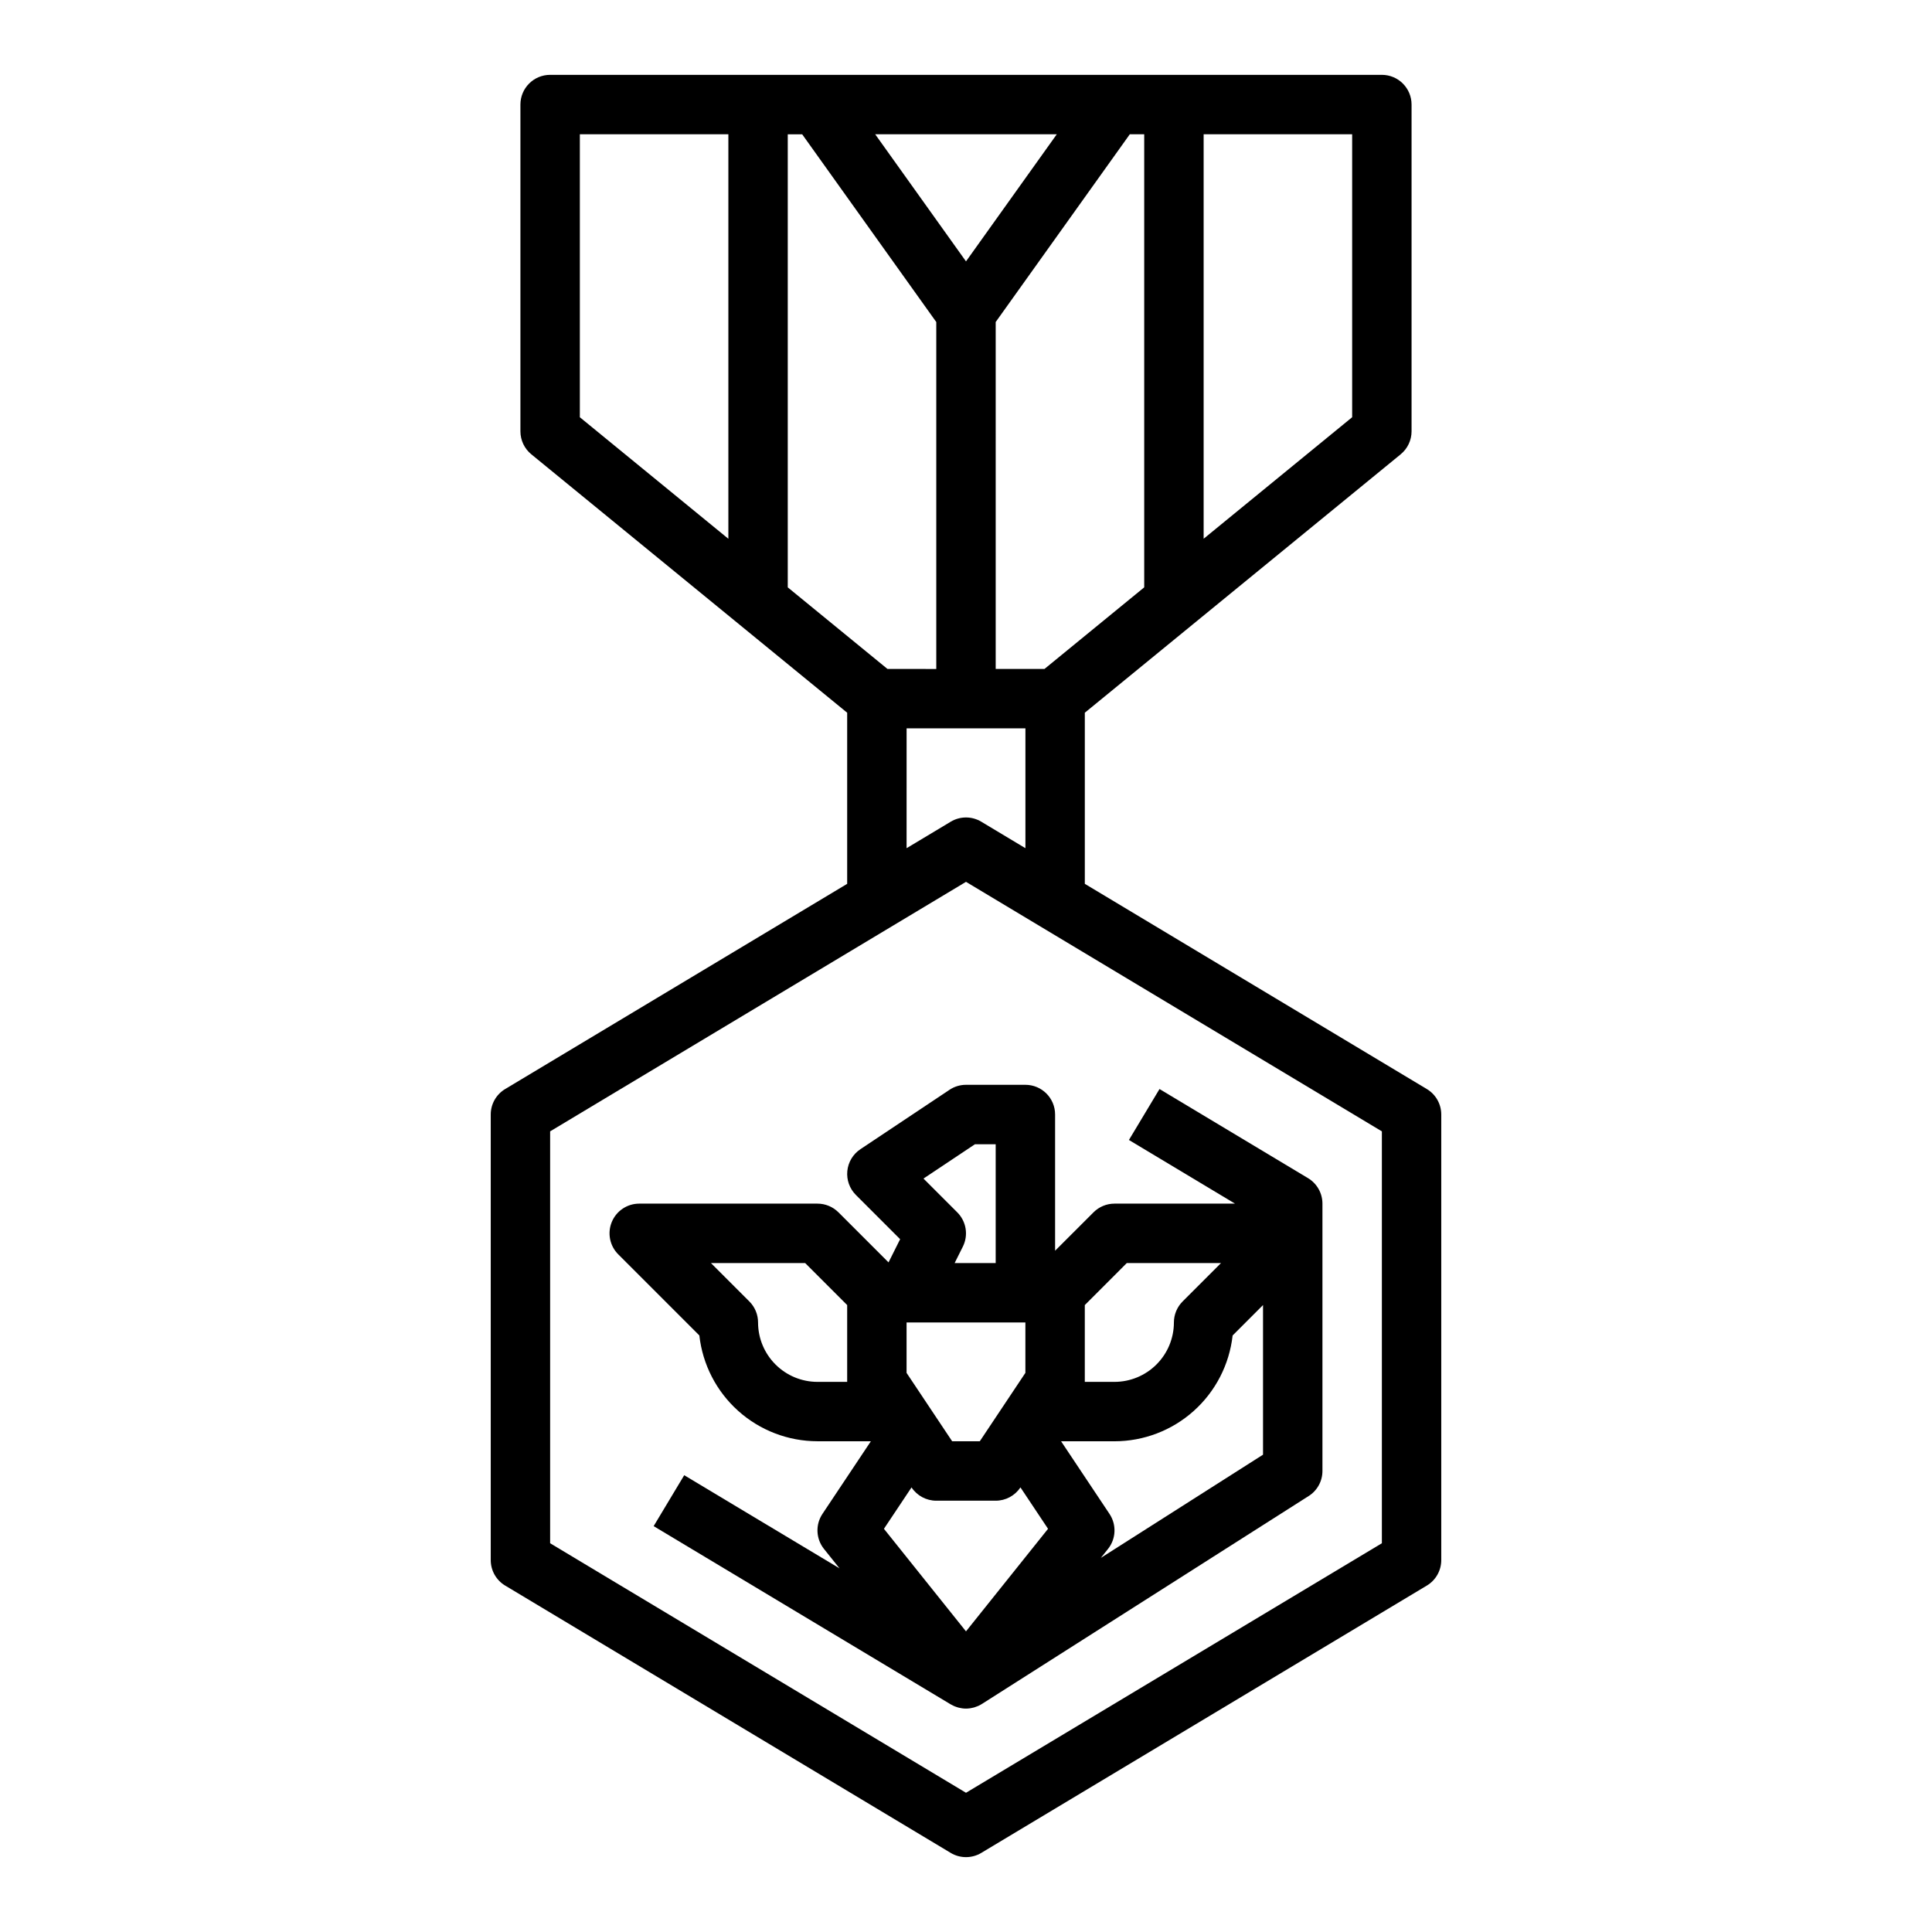 <?xml version="1.0" encoding="UTF-8"?>
<!-- Uploaded to: ICON Repo, www.svgrepo.com, Generator: ICON Repo Mixer Tools -->
<svg fill="#000000" width="800px" height="800px" version="1.1" viewBox="144 144 512 512" xmlns="http://www.w3.org/2000/svg">
 <g>
  <path d="m277.87 432.61c-2.371 1.422-3.82 3.984-3.82 6.75v118.08c0 2.766 1.449 5.328 3.82 6.754l118.08 70.848c2.492 1.492 5.606 1.492 8.098 0l118.08-70.848c2.371-1.426 3.82-3.988 3.82-6.754v-118.08c0-2.766-1.449-5.328-3.82-6.75l-90.641-54.387v-45.344l83.707-68.484h-0.004c1.828-1.496 2.887-3.731 2.887-6.094v-86.59c0-4.348-3.523-7.875-7.871-7.875h-220.42c-4.348 0-7.871 3.527-7.871 7.875v86.594-0.004c0 2.363 1.059 4.598 2.887 6.094l83.707 68.484v45.344zm232.34 120.37-110.21 66.125-110.21-66.125v-109.16l110.21-66.125 110.21 66.125zm-131.02-231.7-26.426-21.621v-120.07h3.82l35.539 49.754v91.941zm20.809-108.01-24.066-33.688h48.125zm7.871 16.066 35.539-49.754h3.82v120.07l-26.426 21.621h-12.934zm94.465 25.234-39.359 32.203v-107.19h39.359zm-204.67-74.988h39.359v107.2l-39.359-32.207zm86.594 157.44h31.488v31.754l-11.695-7.016h-0.004c-2.492-1.496-5.606-1.496-8.098 0l-11.695 7.016z"/>
  <path d="m395.63 432.81-23.617 15.742v0.004c-1.961 1.305-3.234 3.426-3.465 5.773-0.234 2.348 0.598 4.672 2.266 6.34l11.73 11.73-3.074 6.148-13.27-13.27v0.004c-1.477-1.477-3.477-2.305-5.566-2.305h-47.23c-3.184 0-6.055 1.918-7.273 4.859-1.219 2.941-0.543 6.324 1.707 8.578l21.496 21.496c0.859 7.703 4.527 14.824 10.301 19.996 5.773 5.172 13.25 8.035 21 8.043h14.156l-12.832 19.25c-1.902 2.852-1.738 6.609 0.402 9.285l4.125 5.156-41.16-24.695-8.102 13.5 78.719 47.23c0.062 0.039 0.133 0.062 0.199 0.102 0.207 0.117 0.414 0.223 0.629 0.32 0.113 0.051 0.223 0.094 0.336 0.141 0.195 0.078 0.395 0.148 0.598 0.207 0.117 0.035 0.234 0.07 0.352 0.102 0.215 0.055 0.434 0.098 0.656 0.133 0.102 0.016 0.203 0.039 0.309 0.051v0.004c0.656 0.09 1.324 0.086 1.984-0.008 0.102-0.012 0.203-0.035 0.305-0.051 0.234-0.039 0.469-0.09 0.695-0.148 0.113-0.031 0.223-0.062 0.332-0.098 0.234-0.074 0.465-0.16 0.688-0.254 0.09-0.039 0.18-0.07 0.27-0.109h0.004c0.312-0.141 0.613-0.305 0.902-0.488l0.02-0.012 86.594-55.105v0.004c2.269-1.445 3.648-3.949 3.644-6.641v-70.848c0-2.766-1.449-5.328-3.82-6.754l-39.359-23.617-8.102 13.5 28.109 16.871h-31.93c-2.09 0-4.09 0.828-5.566 2.305l-10.18 10.176v-36.098c0-4.348-3.523-7.871-7.871-7.871h-15.742c-1.555 0-3.074 0.457-4.367 1.32zm26.113 116.34-21.746 27.18-21.746-27.18 7.312-10.969 0.012 0.016c1.457 2.188 3.918 3.504 6.547 3.504h15.746c2.633 0 5.09-1.316 6.551-3.508l0.012-0.016zm-6.004-54.684v13.359l-12.086 18.129h-7.32l-12.082-18.125v-13.363zm-55.105 15.742v0.004c-4.172-0.004-8.176-1.664-11.125-4.617-2.953-2.949-4.613-6.953-4.617-11.129 0-2.086-0.828-4.09-2.305-5.566l-10.18-10.176h24.969l11.133 11.133v20.355zm118.08-20.355v39.652l-42.98 27.352 1.895-2.367c2.141-2.676 2.305-6.434 0.402-9.285l-12.832-19.25h14.156c7.75-0.008 15.227-2.871 21-8.043s9.441-12.293 10.301-19.996zm-36.102-11.129h24.969l-10.18 10.176h0.004c-1.477 1.477-2.309 3.481-2.309 5.566-0.004 4.176-1.664 8.18-4.617 11.129-2.949 2.953-6.953 4.613-11.125 4.617h-7.871v-20.355zm-34.746-31.488v31.488h-10.879l2.176-4.352c1.516-3.031 0.922-6.691-1.477-9.086l-8.953-8.953 13.645-9.098z"/>
 </g>
</svg>